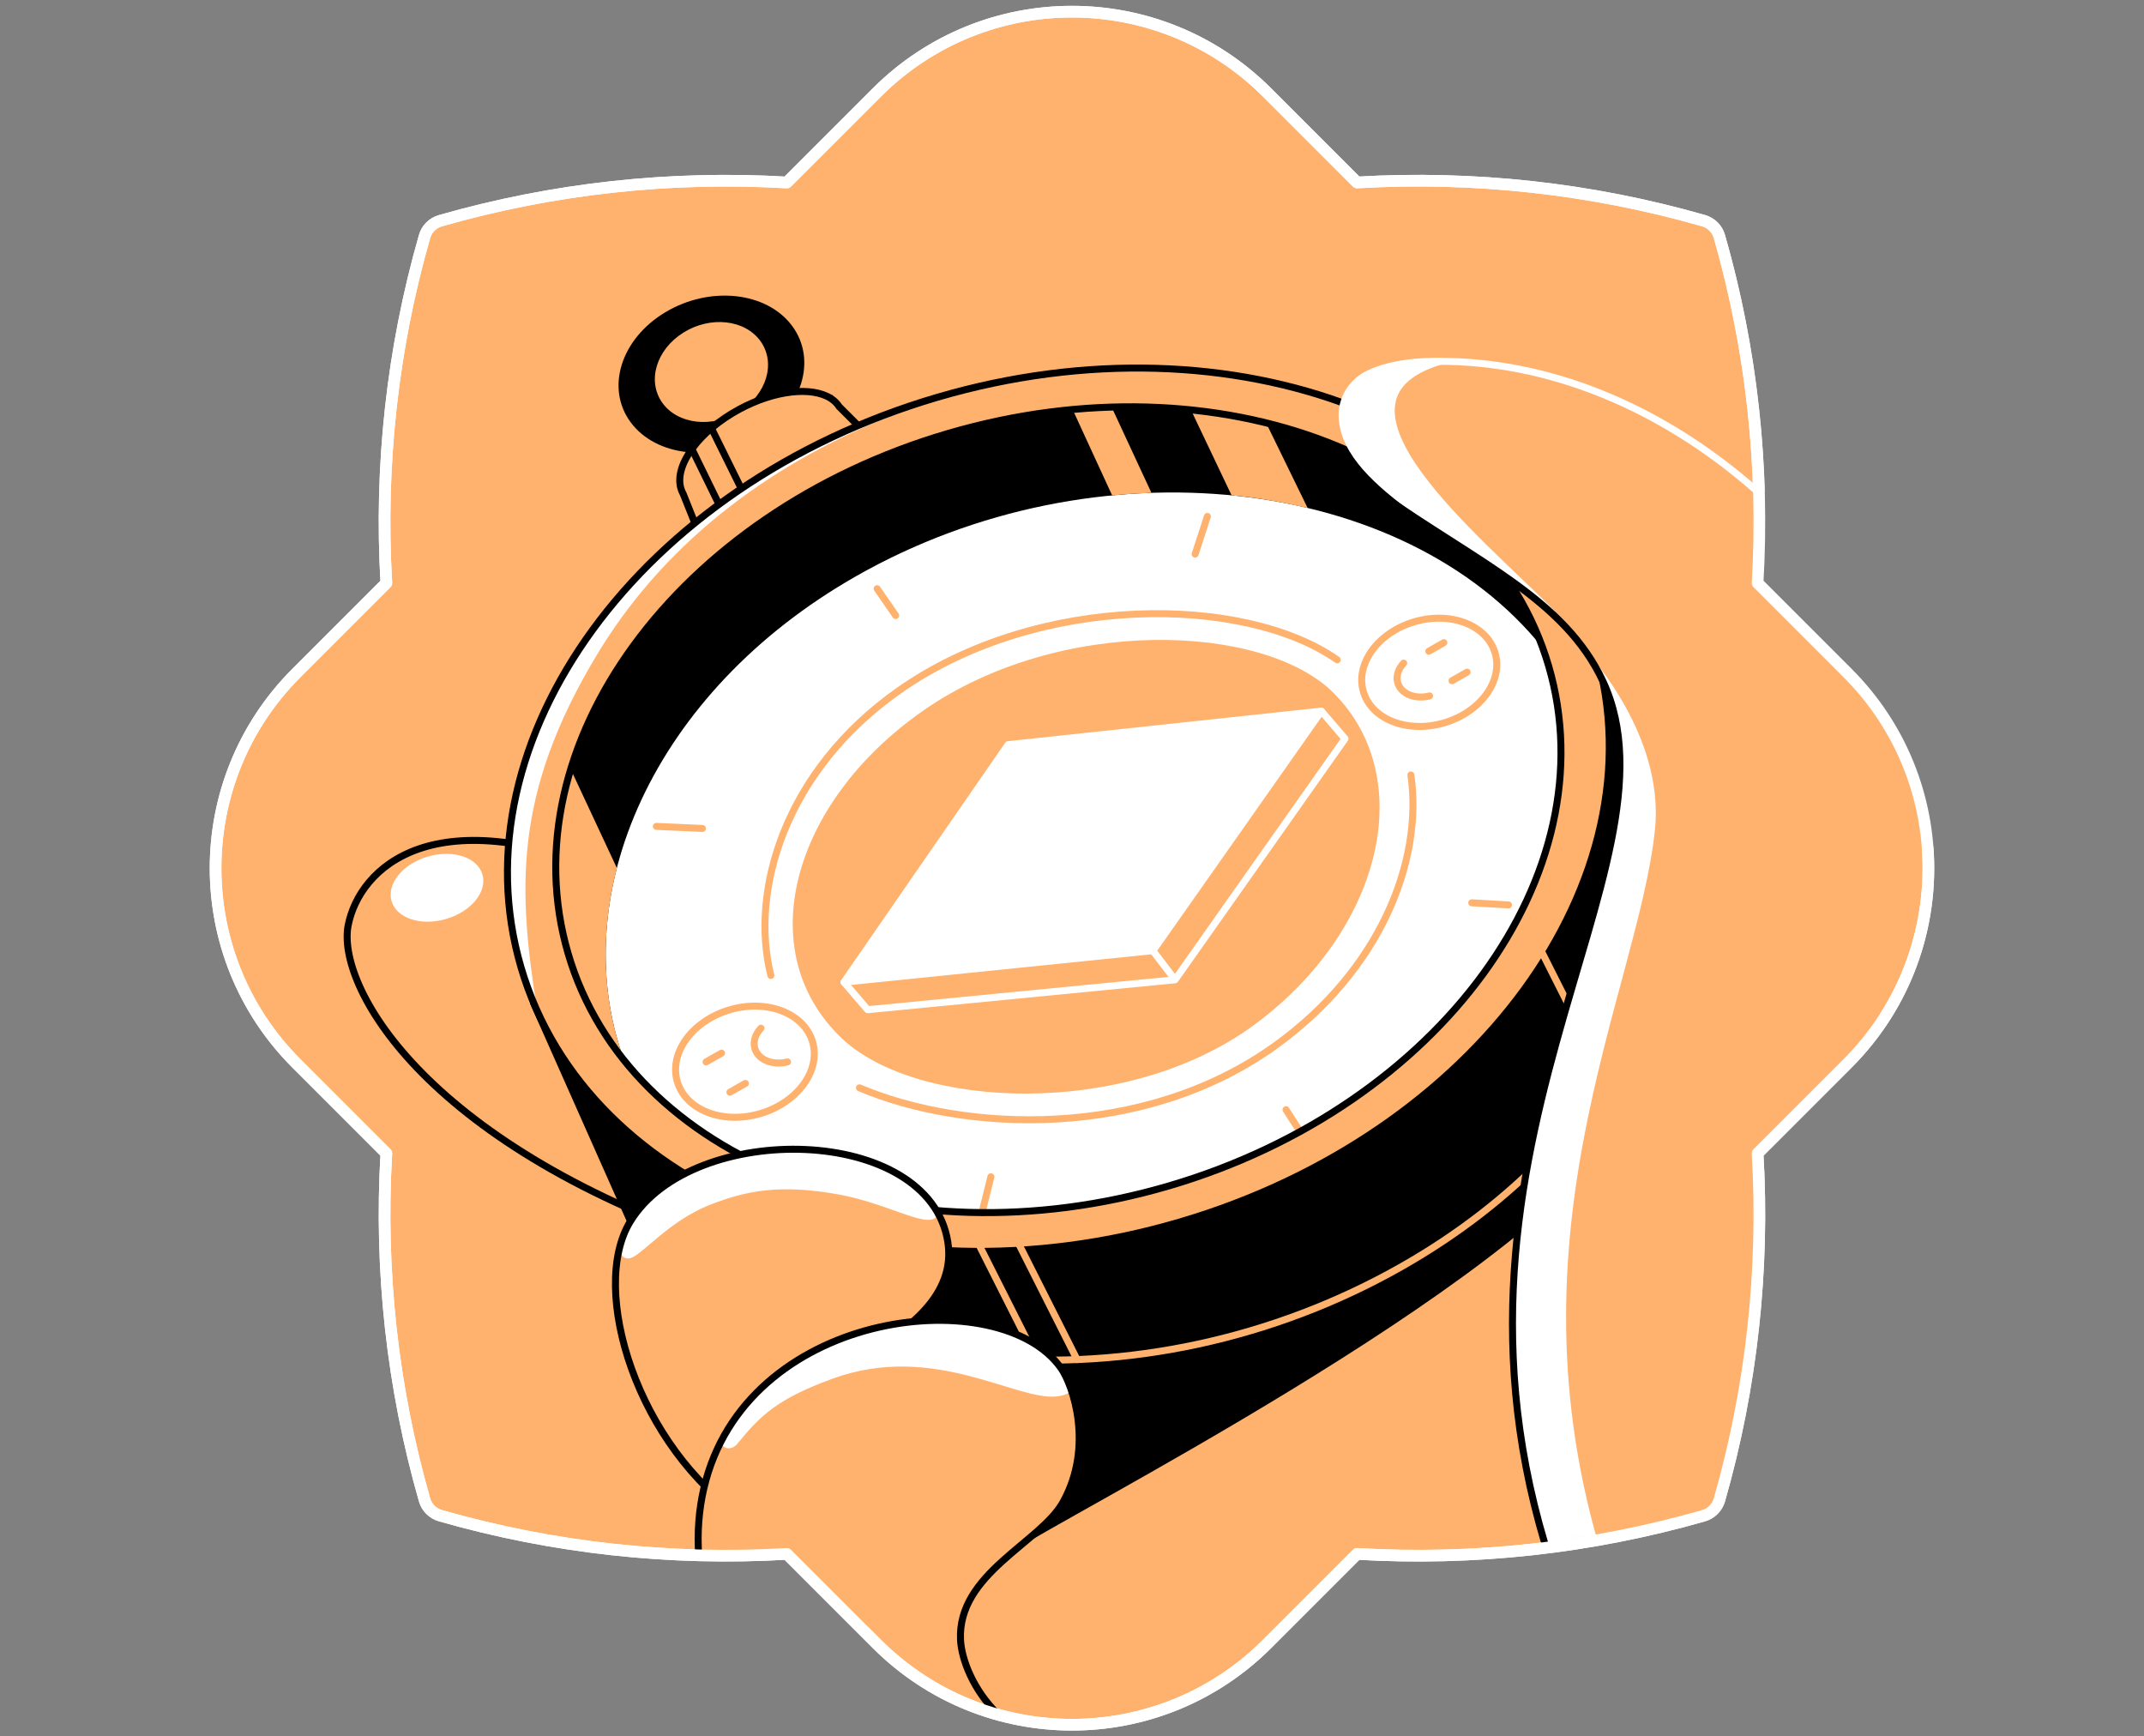 <svg width="368" height="298" viewBox="0 0 368 298" fill="none" xmlns="http://www.w3.org/2000/svg">
<rect x="0" y="0" width="368" height="298" fill="#808080" stroke="none"/>
<path d="M317.119 115.499L301.677 100.057C302.848 80.086 300.667 59.955 295.118 40.584C294.746 39.276 293.708 38.241 292.404 37.87C273.033 32.321 252.901 30.143 232.931 31.314L217.492 15.876C198.991 -2.625 169.001 -2.625 150.497 15.876L135.054 31.318C115.087 30.147 94.956 32.328 75.582 37.88C74.277 38.252 73.242 39.286 72.871 40.591C67.319 59.962 65.137 80.09 66.315 100.06L50.873 115.503C32.376 134.003 32.376 163.994 50.873 182.495L66.315 197.937C65.141 217.908 67.322 238.032 72.871 257.403C73.242 258.711 74.277 259.742 75.582 260.117C94.956 265.669 115.087 267.847 135.054 266.676L150.497 282.118C168.997 300.623 198.991 300.623 217.492 282.118L232.931 266.679C252.901 267.854 273.033 265.673 292.404 260.124C293.708 259.753 294.743 258.714 295.118 257.41C300.667 238.032 302.848 217.904 301.677 197.937L317.119 182.495C335.62 163.994 335.62 134.003 317.119 115.503V115.499Z" fill="#FFB26E" stroke="white" stroke-width="2" stroke-linecap="round" stroke-linejoin="round"/>
<mask id="mask0_9389_2475" style="mask-type:luminance" maskUnits="userSpaceOnUse" x="37" y="2" width="295" height="294">
<path d="M295.122 40.584C294.75 39.276 293.712 38.241 292.407 37.87C273.036 32.321 252.905 30.143 232.935 31.314L217.496 15.876C198.995 -2.625 169.004 -2.625 150.5 15.876L135.058 31.318C115.091 30.147 94.959 32.328 75.585 37.88C74.28 38.252 73.246 39.286 72.874 40.591C67.322 59.962 65.14 80.09 66.319 100.06L50.876 115.503C32.379 134.003 32.379 163.994 50.876 182.495L66.319 197.937C65.144 217.908 67.325 238.032 72.874 257.403C73.246 258.711 74.28 259.742 75.585 260.117C94.959 265.669 115.091 267.847 135.058 266.676L150.5 282.118C169.001 300.623 198.995 300.623 217.496 282.118L232.935 266.679C252.905 267.854 273.036 265.673 292.407 260.124C293.712 259.753 294.746 258.714 295.122 257.41C300.67 238.032 302.852 217.904 301.68 197.937L317.123 182.495C326.375 173.246 330.997 161.122 330.997 149C330.997 148.783 330.976 148.569 330.994 148.352C333.856 113.91 300.67 59.962 295.122 40.591V40.584Z" fill="white"/>
</mask>
<g mask="url(#mask0_9389_2475)">
<path d="M277.74 194.384C259.73 221.359 180.75 261.17 174.076 266.16C169.681 265.143 165.29 264.126 160.895 263.113L151.503 219.496L158.977 211.9L277.743 194.381L277.74 194.384Z" fill="black"/>
<path d="M123.21 213.37C72.26 195.823 57.768 168.975 59.76 158.807C61.682 148.994 74.424 136.259 107.463 150.811C114.26 154.918 121.06 159.025 127.857 163.135L123.207 213.373L123.21 213.37Z" fill="#FFB26E"/>
<path d="M76.576 157.715C80.882 156.452 83.67 153.03 82.802 150.073C81.935 147.116 77.74 145.743 73.434 147.006C69.127 148.27 66.34 151.691 67.207 154.648C68.075 157.605 72.269 158.979 76.576 157.715Z" fill="white"/>
<path d="M123.21 213.37C72.26 195.823 57.768 168.975 59.76 158.807C61.682 148.994 74.424 136.259 107.463 150.811C114.26 154.918 121.06 159.025 127.857 163.135L123.207 213.373L123.21 213.37Z" stroke="black" stroke-width="1.2" stroke-linecap="round" stroke-linejoin="round"/>
<path d="M135.945 55.908C131.571 50.044 121.832 49.009 114.189 53.593C106.55 58.177 103.902 66.647 108.276 72.511C112.65 78.376 122.389 79.41 130.032 74.826C137.67 70.242 140.318 61.772 135.945 55.908ZM126.938 70.6C122.284 73.518 116.35 72.859 113.684 69.127C111.019 65.395 112.632 60.008 117.286 57.09C121.94 54.172 127.875 54.831 130.54 58.563C133.206 62.295 131.592 67.682 126.938 70.6Z" fill="black"/>
<path d="M151.521 77.274L144.054 69.811C143.696 69.253 143.223 68.779 142.641 68.397L142.612 68.369C142.612 68.369 142.602 68.369 142.598 68.369C139.361 66.296 133.013 66.931 126.868 70.252C120.019 73.956 115.817 79.704 116.824 83.664C116.911 84.015 117.041 84.355 117.213 84.678C117.223 84.699 117.241 84.716 117.251 84.734L121.334 94.944L151.521 77.274Z" fill="#FFB26E" stroke="black" stroke-width="1.2" stroke-miterlimit="10"/>
<path d="M122.112 73.489L130.158 89.777" stroke="black" stroke-width="1.2" stroke-linecap="round" stroke-linejoin="round"/>
<path d="M118.76 77.057L125.918 91.699" stroke="black" stroke-width="1.2" stroke-linecap="round" stroke-linejoin="round"/>
<path d="M279.876 116.969H279.879L279.715 116.713C279.332 116.092 278.936 115.475 278.526 114.861L266.583 96.262L262.462 98.297C233.18 76.98 185.39 75.934 146.688 97.956C112.264 117.541 94.938 149.734 99.971 178.529L91.568 172.093L110.377 214.439C110.847 215.204 118.602 212.139 122.754 215.404C151.812 238.25 200.994 239.891 240.64 217.333C283.271 193.077 299.685 149.492 279.876 116.962V116.969Z" fill="black" stroke="black" stroke-width="1.2" stroke-linecap="round" stroke-linejoin="round"/>
<path d="M169.941 232.965C193.005 235.062 218.331 230.029 240.64 217.336C250.331 211.823 258.667 205.31 265.531 198.155" stroke="#FFB26E" stroke-width="1.2" stroke-linecap="round" stroke-linejoin="round"/>
<path d="M202.426 209.744C253.365 194.8 285.362 150.996 273.894 111.905C262.425 72.813 211.835 53.237 160.896 68.181C109.957 83.125 77.96 126.929 89.428 166.021C100.896 205.112 151.487 224.688 202.426 209.744Z" fill="#FFB26E"/>
<path d="M200.604 203.535C247.077 189.902 276.269 149.94 265.807 114.277C255.344 78.615 209.19 60.757 162.717 74.391C116.245 88.024 87.053 127.986 97.515 163.649C107.977 199.311 154.132 217.169 200.604 203.535Z" fill="white"/>
<path d="M228.894 118.919C243.537 133.587 237.157 159.821 215.227 175.923C193.296 192.025 157.318 190.425 144.457 178.171C128.892 163.342 135.819 137.837 158.314 122.058C181.732 105.634 216.921 106.925 228.894 118.919Z" fill="#FFB26E"/>
<path d="M132.312 167.403C128.664 152.953 134.641 132.345 154.274 118.53C178.155 101.73 213.603 102.081 229.522 113.237" stroke="#FFB26E" stroke-width="1.2" stroke-linecap="round" stroke-linejoin="round"/>
<path d="M242.169 133.008C244.305 147.931 236.772 166.59 218.892 179.451C196.21 195.76 165.438 194.308 147.522 186.693" stroke="#FFB26E" stroke-width="1.2" stroke-linecap="round" stroke-linejoin="round"/>
<path d="M207.241 88.627L205.136 95.091" stroke="#FFB26E" stroke-width="1.2" stroke-linecap="round" stroke-linejoin="round"/>
<path d="M153.734 105.63L150.553 101.032" stroke="#FFB26E" stroke-width="1.2" stroke-linecap="round" stroke-linejoin="round"/>
<path d="M112.657 141.825L120.562 142.179" stroke="#FFB26E" stroke-width="1.2" stroke-linecap="round" stroke-linejoin="round"/>
<path d="M252.617 154.938L258.92 155.303" stroke="#FFB26E" stroke-width="1.2" stroke-linecap="round" stroke-linejoin="round"/>
<path d="M220.736 190.45L224.433 196.216" stroke="#FFB26E" stroke-width="1.2" stroke-linecap="round" stroke-linejoin="round"/>
<path d="M168.412 208.663L170.081 201.961" stroke="#FFB26E" stroke-width="1.2" stroke-linecap="round" stroke-linejoin="round"/>
<path d="M247.864 124.061C254.108 122.23 258.029 116.86 256.623 112.069C255.218 107.277 249.017 104.877 242.774 106.709C236.53 108.541 232.609 113.91 234.015 118.701C235.42 123.493 241.621 125.893 247.864 124.061Z" stroke="#FFB26E" stroke-width="1.2" stroke-linecap="round" stroke-linejoin="round"/>
<path d="M247.826 110.295L245.245 111.764" stroke="#FFB26E" stroke-width="1.2" stroke-linecap="round" stroke-linejoin="round"/>
<path d="M251.811 115.355L249.229 116.825" stroke="#FFB26E" stroke-width="1.2" stroke-linecap="round" stroke-linejoin="round"/>
<path d="M240.931 113.803C239.665 115.139 239.444 116.851 240.366 118.099C241.327 119.4 243.348 119.944 245.368 119.439" stroke="#FFB26E" stroke-width="1.2" stroke-linecap="round" stroke-linejoin="round"/>
<path d="M130.475 191.12C136.887 189.239 140.915 183.726 139.472 178.806C138.029 173.886 131.66 171.423 125.248 173.304C118.835 175.185 114.807 180.698 116.251 185.618C117.694 190.538 124.062 193.001 130.475 191.12Z" stroke="#FFB26E" stroke-width="1.2" stroke-linecap="round" stroke-linejoin="round"/>
<path d="M125.286 187.445L127.938 185.937" stroke="#FFB26E" stroke-width="1.2" stroke-linecap="round" stroke-linejoin="round"/>
<path d="M121.193 182.246L123.845 180.738" stroke="#FFB26E" stroke-width="1.2" stroke-linecap="round" stroke-linejoin="round"/>
<path d="M130.614 176.459C129.312 177.83 129.084 179.587 130.031 180.871C131.02 182.207 133.093 182.765 135.166 182.246" stroke="#FFB26E" stroke-width="1.2" stroke-linecap="round" stroke-linejoin="round"/>
<path d="M193.899 158.727C194.923 158.145 195.905 157.499 196.81 156.798L188.676 146.462L182.875 149.762L187.533 155.679C185.471 156.496 183.195 156.65 181.234 156.093L177.471 158.232L180.248 161.764C184.503 162.346 189.315 161.333 193.895 158.727H193.899Z" fill="black" stroke="black" stroke-width="1.2" stroke-linecap="round" stroke-linejoin="round"/>
<path d="M170.902 156.574C173.227 159.53 176.524 161.263 180.252 161.768L181.238 156.097C179.547 155.637 178.029 154.666 176.864 153.186C174.616 150.327 175.36 146.396 178.235 143.499L175.367 139.854L171.488 142.061C167.865 146.813 167.637 152.428 170.898 156.57L170.902 156.574Z" fill="#FFB26E"/>
<path d="M178.236 143.495C179.744 141.973 181.771 140.819 184.002 140.216L187.881 138.01L185.015 134.369C179.537 135.235 174.521 138.09 171.491 142.064L178.236 143.495Z" fill="white"/>
<path d="M195.063 142.825C196.326 144.368 196.705 146.339 196.112 148.314L202.874 148.994C203.87 145.557 203.207 142.131 201.022 139.433C197.76 135.291 191.57 133.327 185.015 134.365L184.001 140.212C188.252 139.048 192.812 139.967 195.063 142.825Z" fill="#FFB26E"/>
<path d="M201.022 139.437C197.76 135.295 191.57 133.331 185.015 134.369C179.537 135.236 174.521 138.091 171.491 142.064C167.868 146.817 167.64 152.432 170.902 156.574C173.227 159.53 176.524 161.263 180.252 161.768L181.238 156.097C179.547 155.637 178.028 154.666 176.864 153.186C174.616 150.327 175.359 146.396 178.235 143.499C179.744 141.973 181.771 140.819 184.001 140.212C188.252 139.048 192.812 139.967 195.063 142.825C196.326 144.369 196.705 146.34 196.112 148.314L202.874 148.995C203.87 145.558 203.207 142.131 201.022 139.434V139.437Z" stroke="#FFB26E" stroke-width="1.2" stroke-linecap="round" stroke-linejoin="round"/>
<path d="M201.689 168.15L148.926 173.288L144.868 168.561L226.801 122.044L230.859 126.772L201.689 168.15Z" fill="#FFB26E" stroke="white" stroke-width="1.2" stroke-linecap="round" stroke-linejoin="round"/>
<path d="M197.904 163.145L144.868 168.561L173.041 127.799L226.801 122.044L197.904 163.145Z" fill="white" stroke="white" stroke-width="1.2" stroke-linecap="round" stroke-linejoin="round"/>
<path d="M196.81 161.768L201.447 167.832" stroke="white" stroke-width="1.2" stroke-linecap="round" stroke-linejoin="round"/>
<path d="M146.972 98.869C188.143 75.444 241.022 81.49 264.83 111.246C262.946 106.052 260.186 101.054 256.507 96.379C232.836 66.304 180.14 60.99 138.8 84.51C97.46 108.03 83.136 151.478 106.807 181.552C106.901 181.671 107.003 181.791 107.098 181.91C96.857 153.677 112.057 118.734 146.972 98.869Z" fill="black"/>
<path d="M105.877 148.966L97.965 132.033C92.774 149.149 95.299 166.93 106.807 181.552C106.901 181.671 107.003 181.791 107.098 181.91C103.317 171.486 103.015 160.189 105.877 148.966Z" fill="#FFB26E"/>
<path d="M190.806 69.885C189.697 69.916 188.586 69.965 187.474 70.032H187.449C186.337 70.102 185.226 70.183 184.11 70.288L190.89 85.022C193.135 84.784 195.404 84.682 197.634 84.584L190.809 69.885H190.806Z" fill="#FFB26E"/>
<path d="M211.393 85.011C215.826 85.4 220.232 86.213 224.44 87.174L217.317 72.577C213.143 71.557 208.833 70.817 204.424 70.364L211.393 85.011Z" fill="#FFB26E"/>
<path d="M134.683 79.277C94.647 102.056 77.735 141.885 92.231 173.59C89.001 153.132 87.801 136.54 102.616 112.112C123.701 77.344 162.492 67.117 175.423 64.841C161.513 67.159 147.589 71.933 134.679 79.28L134.683 79.277Z" fill="white"/>
<path d="M202.426 209.744C253.365 194.8 285.362 150.996 273.894 111.905C262.425 72.813 211.835 53.237 160.896 68.181C109.957 83.125 77.96 126.929 89.428 166.021C100.896 205.112 151.487 224.688 202.426 209.744Z" stroke="black" stroke-width="1.2" stroke-linecap="round" stroke-linejoin="round"/>
<path d="M200.604 203.535C247.077 189.902 276.269 149.94 265.807 114.277C255.344 78.615 209.19 60.757 162.717 74.391C116.245 88.024 87.053 127.986 97.515 163.649C107.977 199.311 154.132 217.169 200.604 203.535Z" stroke="black" stroke-width="1.2" stroke-linecap="round" stroke-linejoin="round"/>
<path d="M167.903 213.369L180.112 237.576" stroke="#FFB26E" stroke-width="1.2" stroke-linecap="round" stroke-linejoin="round"/>
<path d="M173.582 210.946L184.871 233.333" stroke="#FFB26E" stroke-width="1.2" stroke-linecap="round" stroke-linejoin="round"/>
<path d="M262.55 159.249L274.755 183.456" stroke="#FFB26E" stroke-width="1.2" stroke-linecap="round" stroke-linejoin="round"/>
<path d="M267.376 271.688C241.429 198.663 290.036 148.941 275.151 116.969C265.559 96.364 232.458 87.266 230.448 72.493C229.95 68.832 232.047 65.37 235.439 63.904C249.44 57.851 277.505 66.514 298.5 87C305.641 93.966 291.889 82.173 298.5 103.5C303.621 120.02 317.629 115.325 321 127C316.325 164.721 334.831 226.255 330.156 263.972L267.376 271.688Z" fill="#FFB26E"/>
<path d="M266.267 105.125C253.968 92.65 224.394 68.944 247.16 62.007C246.5 62 246.543 61.998 245.964 62.007C241.594 62.073 237.82 62.768 234.958 64.122C232.002 65.518 230.16 68.513 230.378 71.778C231.177 83.766 252.509 91.934 266.267 105.125Z" fill="white" stroke="white" stroke-width="1.2" stroke-linejoin="round"/>
<path d="M277.084 141.545C271.809 172.71 247.318 215.236 267.376 271.685L276.102 270.612C257.029 213.374 281.033 170.722 284.049 142.506C285.884 125.32 271.185 110.565 271.185 110.565C271.185 110.565 281.391 121.112 277.087 141.545H277.084Z" fill="white"/>
<path d="M344.185 150.811C339.51 188.532 334.831 226.252 330.156 263.969L267.376 271.685C241.429 198.661 290.036 148.938 275.151 116.966C268.54 102.769 253.5 96.501 236.5 84.501" stroke="black" stroke-width="1.2" stroke-linecap="round" stroke-linejoin="round"/>
<path d="M247.16 62.011C265.5 62.011 284.825 69.488 301.638 84.341" stroke="white" stroke-width="1.2" stroke-linecap="round" stroke-linejoin="round"/>
<path d="M127.861 260.693C109.388 248.362 101.016 221.3 108.189 209.62C118.903 192.172 159.549 192.982 162.688 213.163C164.08 222.113 156.126 228.475 146.579 233.428V247.06L127.861 260.693Z" fill="#FFB26E"/>
<path d="M108.188 209.62C107.326 211.027 106.691 212.661 106.27 214.46C106.498 215.393 107.066 216.056 107.95 215.976C109.942 215.793 114.498 209.666 121.811 206.79C128.054 204.335 133.781 203.209 143.706 204.949C152.934 206.566 160.18 211.599 160.987 208.204C161.123 207.621 158.398 205.191 158.977 205.401C148.045 193.154 117.3 194.785 108.188 209.62Z" fill="white"/>
<path d="M127.861 260.693C109.388 248.362 101.016 221.3 108.189 209.62C118.903 192.172 159.549 192.982 162.688 213.163C164.08 222.113 156.126 228.475 146.579 233.428V247.06L127.861 260.693Z" stroke="black" stroke-width="1.2" stroke-linecap="round" stroke-linejoin="round"/>
<path d="M152.446 273.421C194.176 267.329 185.667 239.853 182.104 234.795C171.722 220.061 129.337 224.449 121.176 253.994C117.083 268.816 122.323 286.91 137.039 299.631" fill="#FFB26E"/>
<path d="M183.826 238.355C183.261 236.777 182.63 235.542 182.107 234.795C172.526 221.197 135.675 223.888 123.645 247.618C124.504 249.042 125.876 248.61 126.475 247.877C130.47 242.995 133.262 240.14 142.868 236.622C160.331 230.229 174.651 240.61 181.543 239.635C182.89 239.446 183.714 239.049 183.83 238.351L183.826 238.355Z" fill="white"/>
<path d="M171.368 294.282C166.949 289.975 165.038 284.704 164.869 281.467C164.276 270.078 178.597 264.772 182.472 257.772C187.779 248.193 184.177 237.742 182.104 234.795C171.722 220.061 129.337 224.449 121.176 253.994C117.083 268.816 122.323 286.91 137.039 299.631" stroke="black" stroke-width="1.2" stroke-linecap="round" stroke-linejoin="round"/>
</g>
<path d="M301.901 84.131C301.452 69.449 299.194 54.813 295.118 40.588C294.746 39.28 293.708 38.245 292.404 37.873C273.033 32.325 252.901 30.147 232.931 31.318L217.492 15.88C198.991 -2.621 169.001 -2.621 150.497 15.88L135.054 31.322C115.087 30.151 94.956 32.332 75.582 37.884C74.277 38.256 73.242 39.29 72.871 40.595C67.319 59.966 65.137 80.094 66.315 100.064L50.873 115.507C32.376 134.007 32.376 163.998 50.873 182.499L66.315 197.941C65.141 217.911 67.322 238.036 72.871 257.407C73.242 258.715 74.277 259.746 75.582 260.121C94.956 265.673 115.087 267.851 135.054 266.68L150.497 282.122C168.997 300.627 198.991 300.627 217.492 282.122L232.931 266.683C252.901 267.858 273.033 265.677 292.404 260.128C293.708 259.756 294.743 258.718 295.118 257.414C300.667 238.036 302.848 217.908 301.677 197.941L317.119 182.499C327.224 172.394 331.811 158.863 330.878 145.648" stroke="white" stroke-width="2" stroke-linecap="round" stroke-linejoin="round"/>
</svg>
